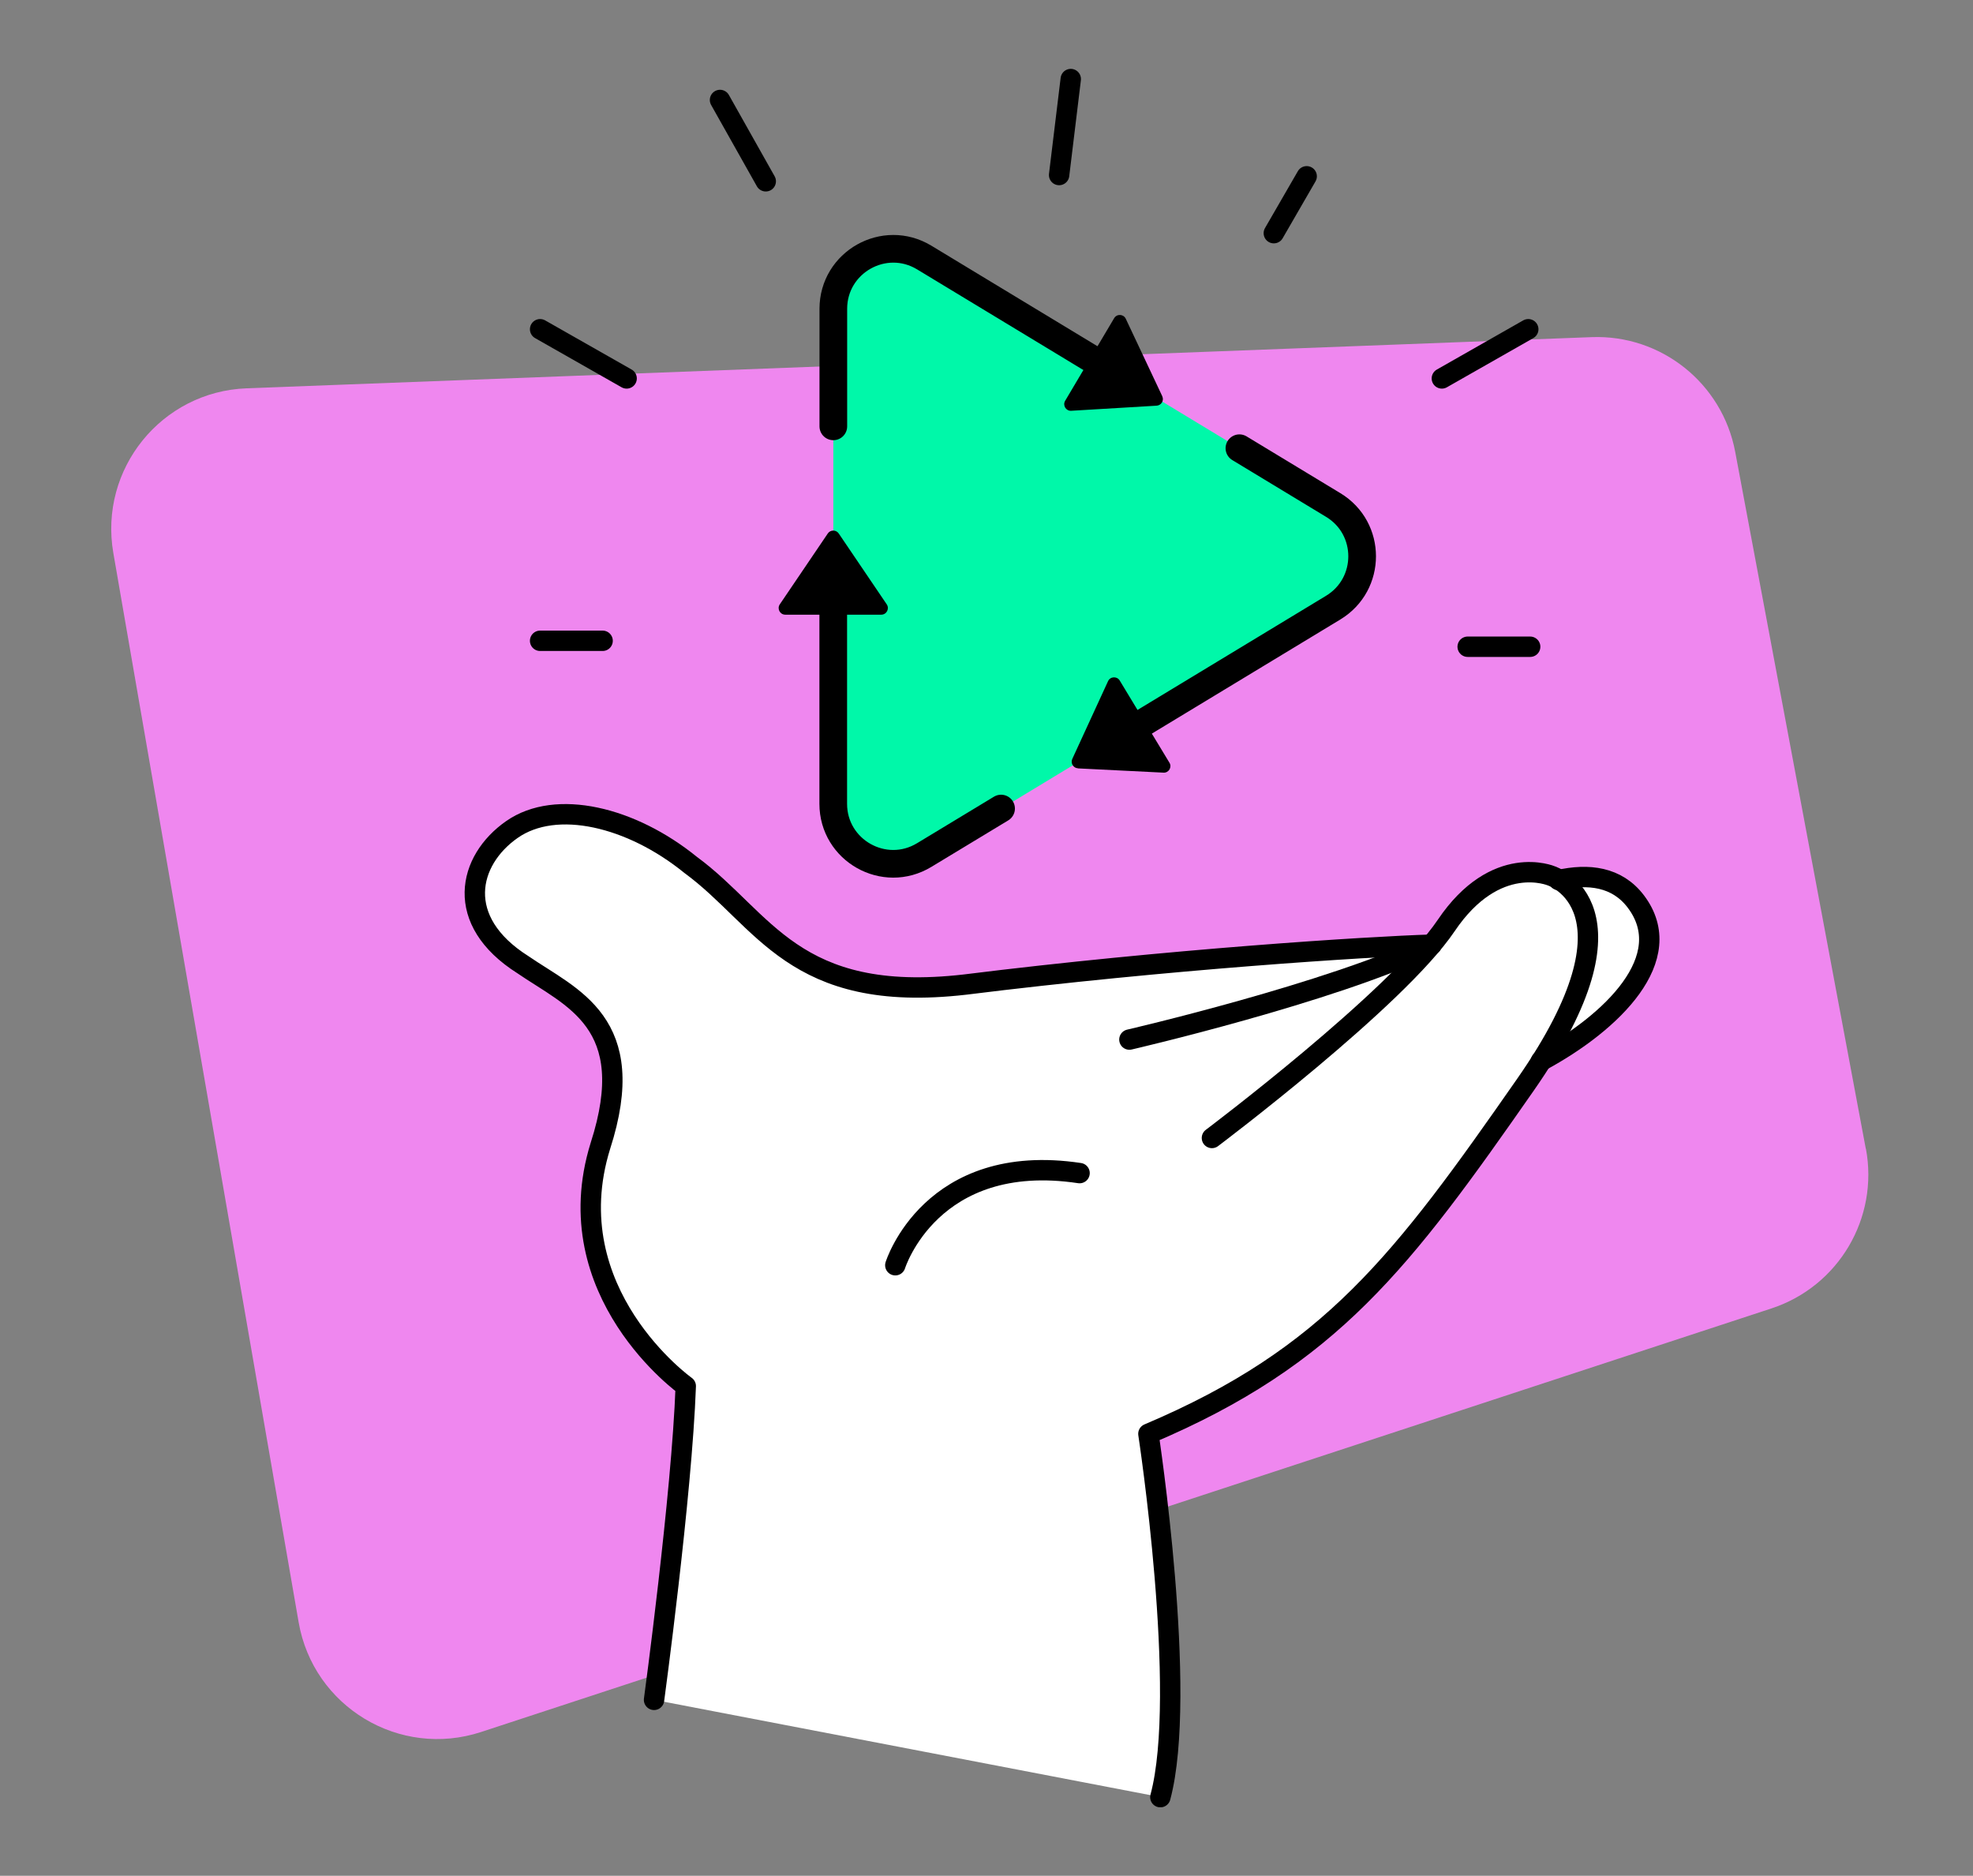 <svg width="284" height="270" viewBox="0 0 284 270" fill="none" xmlns="http://www.w3.org/2000/svg">
<rect x="0" y="0" width="284" height="270" fill="#808080" stroke="none"/>
<g clip-path="url(#clip0_1577_5134)">
<path d="M268.571 165.353L249.771 65.037C247.915 55.173 239.113 48.138 229.085 48.527L35.503 55.891C23.244 56.355 14.218 67.522 16.314 79.601L42.987 233.502C45.097 245.686 57.521 253.155 69.271 249.294L254.995 188.329C264.649 185.155 270.457 175.336 268.586 165.338L268.571 165.353Z" fill="#EF87EF"/>
<path d="M235.52 129.777C232.84 126.229 228.784 125.795 224.608 126.738C224.922 126.948 225.267 127.202 225.626 127.531C224.294 126.693 223.321 126.08 223.321 126.08C223.321 126.08 215.328 122.652 208.173 133.219C207.589 134.087 206.063 135.973 206.063 135.973C196.917 136.258 168.089 138.084 138.901 141.721C114.189 144.55 110.042 132.276 99.43 124.493C90.898 117.563 80.091 114.958 73.715 119.389C67.353 123.819 65.288 132.546 75.272 138.847C82.277 143.667 92.171 147.125 86.438 164.937C79.867 186.087 98.727 199.513 98.727 199.513C98.158 215.229 94.161 244.672 94.161 244.672L167.041 258.667C171.037 243.803 165.319 206.368 165.319 206.368C191.618 195.217 201.901 181.506 219.624 156.076C220.537 154.758 221.375 153.501 222.123 152.289C232.152 146.855 241.537 137.74 235.52 129.777Z" fill="white"/>
<path d="M94.146 244.672C94.146 244.672 98.142 215.229 98.711 199.513C98.711 199.513 79.851 186.087 86.422 164.937C92.17 147.125 82.261 143.667 75.256 138.847C65.272 132.531 67.338 123.819 73.699 119.389C80.061 114.958 90.883 117.563 99.414 124.493C110.027 132.276 114.173 144.55 138.885 141.721C168.073 138.084 196.901 136.258 206.047 135.973" stroke="black" stroke-width="2.934" stroke-linecap="round" stroke-linejoin="round"/>
<path d="M174.449 163.797C174.449 163.797 201.033 143.8 208.172 133.217C215.312 122.635 223.32 126.077 223.32 126.077C223.32 126.077 237.33 130.643 219.608 156.088C201.886 181.519 191.603 195.245 165.304 206.381C165.304 206.381 171.022 243.816 167.025 258.68" stroke="black" stroke-width="2.934" stroke-linecap="round" stroke-linejoin="round"/>
<path d="M206.082 135.968C191.503 142.943 162.569 149.634 162.569 149.634" stroke="black" stroke-width="2.934" stroke-linecap="round" stroke-linejoin="round"/>
<path d="M128.874 182.115C128.874 182.115 133.993 165.636 155.397 168.854" stroke="black" stroke-width="2.934" stroke-linecap="round" stroke-linejoin="round"/>
<path d="M133.049 123.067C127.302 126.555 119.952 122.408 119.952 115.688V44.455C119.952 37.734 127.302 33.588 133.049 37.076L191.904 72.7C197.457 76.052 197.457 84.105 191.904 87.473L133.049 123.097V123.067Z" fill="#00F8A9"/>
<path d="M178.405 64.515L191.906 72.688C197.459 76.041 197.459 84.094 191.906 87.461L157.12 108.521" stroke="black" stroke-width="3.982" stroke-linecap="round" stroke-linejoin="round"/>
<path d="M144.099 116.381L133.038 123.071C127.29 126.559 119.94 122.413 119.94 115.692V88.48" stroke="black" stroke-width="3.982" stroke-linecap="round" stroke-linejoin="round"/>
<path d="M160.92 53.945L133.049 37.076C127.302 33.588 119.952 37.734 119.952 44.455V61.369" stroke="black" stroke-width="3.982" stroke-linecap="round" stroke-linejoin="round"/>
<path d="M119.157 76.786L112.242 86.994C111.823 87.623 112.272 88.476 113.035 88.476H126.851C127.614 88.476 128.063 87.623 127.644 86.994L120.729 76.786C120.354 76.232 119.531 76.232 119.157 76.786Z" fill="black"/>
<path d="M167.301 57.03L162.047 45.879C161.718 45.191 160.76 45.146 160.371 45.804L153.321 57.689C152.932 58.348 153.44 59.171 154.189 59.126L166.493 58.392C167.166 58.348 167.585 57.644 167.301 57.045V57.03Z" fill="black"/>
<path d="M155.158 110.6L167.476 111.213C168.24 111.258 168.734 110.42 168.33 109.776L161.175 97.952C160.786 97.308 159.813 97.353 159.499 98.041L154.35 109.238C154.065 109.851 154.499 110.555 155.158 110.585V110.6Z" fill="black"/>
<path d="M86.741 92.234H77.745" stroke="black" stroke-width="2.934" stroke-linecap="round" stroke-linejoin="round"/>
<path d="M90.199 54.47L77.745 47.39" stroke="black" stroke-width="2.934" stroke-linecap="round" stroke-linejoin="round"/>
<path d="M211.261 93.09H220.257" stroke="black" stroke-width="2.934" stroke-linecap="round" stroke-linejoin="round"/>
<path d="M207.546 54.47L219.984 47.39" stroke="black" stroke-width="2.934" stroke-linecap="round" stroke-linejoin="round"/>
<path d="M110.226 26.095L103.64 14.39" stroke="black" stroke-width="2.934" stroke-linecap="round" stroke-linejoin="round"/>
<path d="M152.452 25.194L154.129 11.379" stroke="black" stroke-width="2.934" stroke-linecap="round" stroke-linejoin="round"/>
<path d="M183.358 33.562L188.088 25.375" stroke="black" stroke-width="2.934" stroke-linecap="round" stroke-linejoin="round"/>
<path d="M224.356 126.674C228.622 125.716 232.753 126.165 235.477 129.772C241.599 137.885 232.05 147.18 221.812 152.718" stroke="black" stroke-width="2.934" stroke-linecap="round" stroke-linejoin="round"/>
</g>
<defs>
<clipPath id="clip0_1577_5134">
<rect width="252.915" height="250.221" fill="white" transform="translate(15.999 9.906)"/>
</clipPath>
</defs>
</svg>
